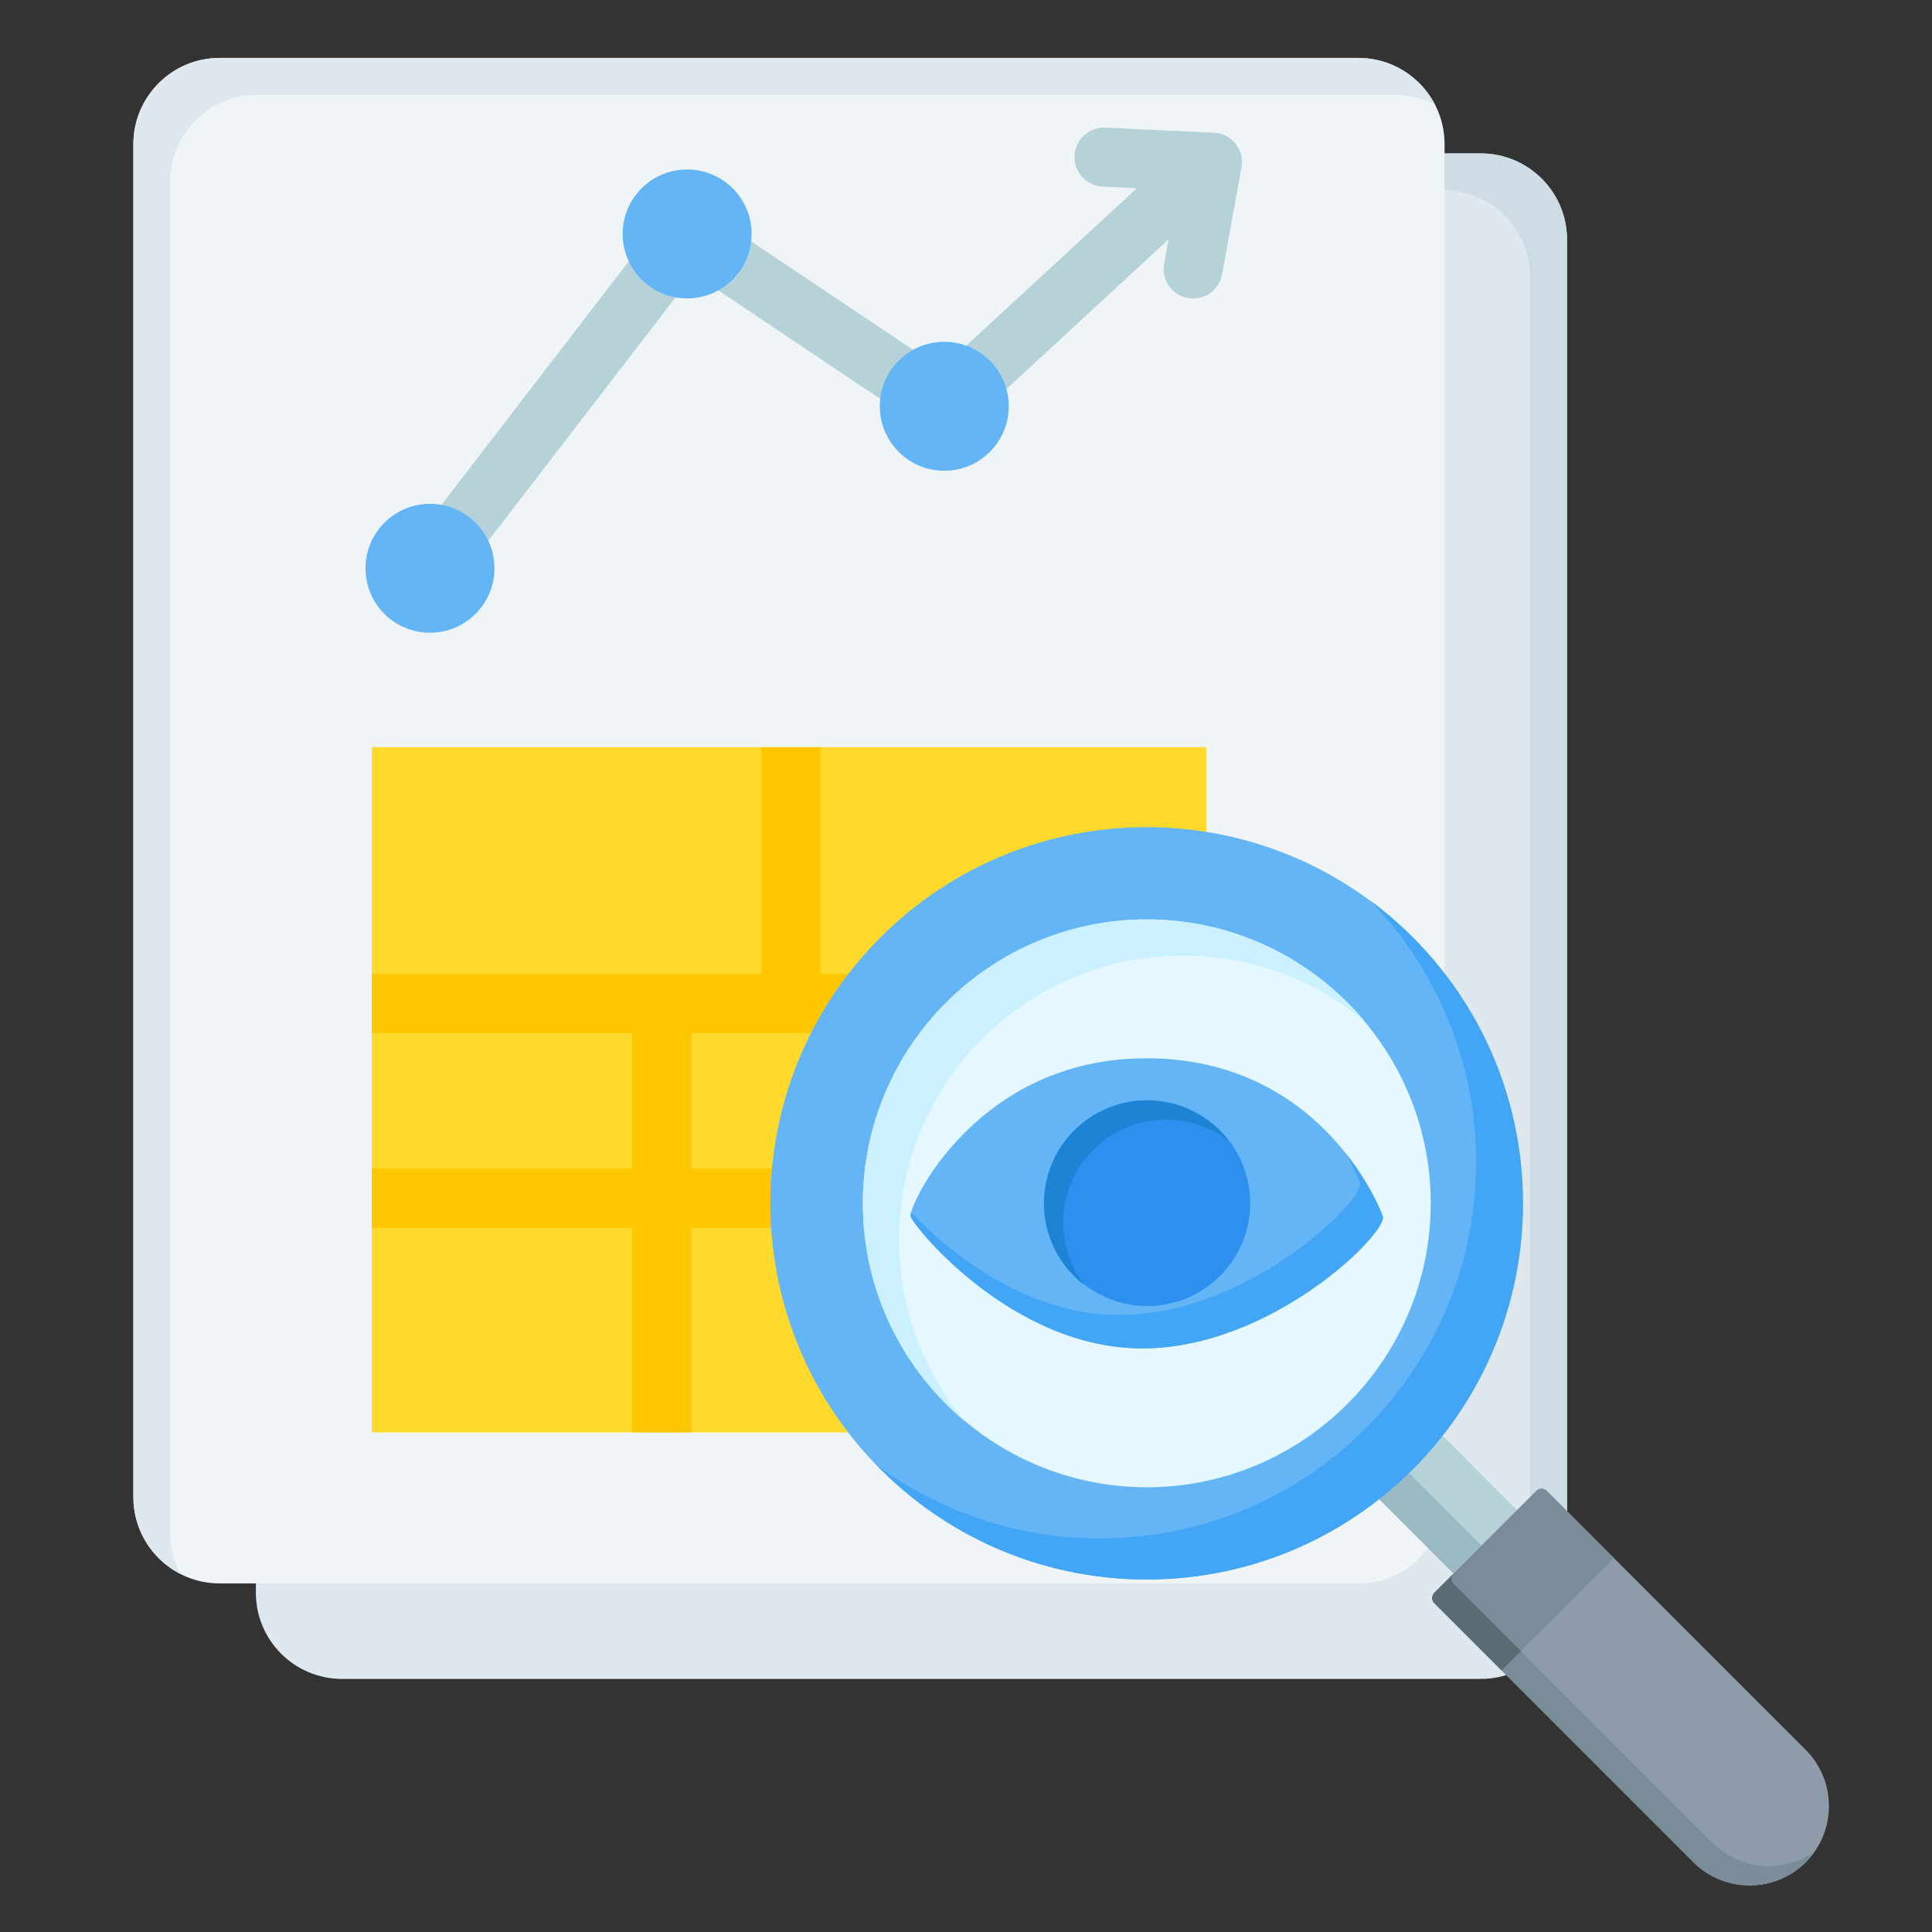<svg width="51" height="51" viewBox="0 0 51 51" fill="none" xmlns="http://www.w3.org/2000/svg">
<rect x="0" y="0" width="51" height="51" fill="#333333" stroke="none"/>
<g id="fi_17861912">
<g id="Group">
<path id="Vector" d="M39.091 4.05H9.029C7.772 4.05 6.754 5.068 6.754 6.325V42.044C6.754 43.3 7.772 44.319 9.029 44.319H39.091C40.347 44.319 41.366 43.3 41.366 42.044V6.325C41.366 5.068 40.347 4.05 39.091 4.05Z" fill="#DEE8EE"/>
<path id="Vector_2" fill-rule="evenodd" clip-rule="evenodd" d="M9.03 4.05H39.091C40.343 4.05 41.366 5.074 41.366 6.325V42.044C41.366 42.92 40.865 43.684 40.135 44.064C40.298 43.751 40.39 43.396 40.39 43.02V7.301C40.39 6.05 39.366 5.026 38.115 5.026H8.053C7.678 5.026 7.323 5.119 7.01 5.282C7.39 4.551 8.154 4.05 9.03 4.05Z" fill="#CEDDE5"/>
<path id="Vector_3" d="M35.858 1.529H5.796C4.54 1.529 3.521 2.548 3.521 3.804V39.523C3.521 40.78 4.54 41.798 5.796 41.798H35.858C37.115 41.798 38.133 40.78 38.133 39.523V3.804C38.133 2.548 37.115 1.529 35.858 1.529Z" fill="#EFF4F7"/>
<path id="Vector_4" fill-rule="evenodd" clip-rule="evenodd" d="M5.797 1.529H35.858C36.734 1.529 37.498 2.031 37.878 2.761C37.565 2.598 37.21 2.506 36.835 2.506H6.773C5.522 2.506 4.498 3.53 4.498 4.781V40.5C4.498 40.875 4.59 41.23 4.753 41.543C4.023 41.163 3.521 40.399 3.521 39.523V3.804C3.521 2.553 4.545 1.529 5.797 1.529Z" fill="#DEE8EE"/>
<path id="Vector_5" d="M9.812 19.724H31.842V37.812H9.812V19.724Z" fill="#FFDA2D"/>
<g id="Group_2">
<path id="Vector_6" fill-rule="evenodd" clip-rule="evenodd" d="M20.09 19.724H21.652V25.708H31.842V27.27H24.972V30.851H31.842V32.414H24.972V37.812H23.409V32.414H18.245V37.812H16.683V32.414H9.812V30.851H16.683V27.27H9.812V25.708H20.09V19.724H20.09ZM23.409 30.851V27.27H18.245V30.851H23.409Z" fill="#FFC700"/>
<path id="Vector_7" fill-rule="evenodd" clip-rule="evenodd" d="M29.108 4.925C28.678 4.905 28.346 4.54 28.366 4.111C28.387 3.681 28.752 3.349 29.181 3.369L32.043 3.504C32.473 3.524 32.805 3.889 32.785 4.319C32.782 4.367 32.776 4.414 32.765 4.459L32.26 7.238C32.185 7.661 31.78 7.943 31.357 7.867C30.934 7.791 30.652 7.386 30.728 6.963L30.845 6.321L25.454 11.298L25.454 11.298C25.195 11.536 24.798 11.576 24.493 11.371L18.311 7.228L11.966 15.478C11.703 15.818 11.214 15.881 10.873 15.618C10.533 15.355 10.47 14.866 10.733 14.525L17.521 5.699C17.777 5.368 18.247 5.3 18.585 5.538L24.848 9.735L30.012 4.968L29.108 4.925L29.108 4.925Z" fill="#B4D2D7"/>
<path id="Vector_8" fill-rule="evenodd" clip-rule="evenodd" d="M24.927 9.023C25.867 9.023 26.629 9.785 26.629 10.725C26.629 11.665 25.867 12.427 24.927 12.427C23.987 12.427 23.225 11.665 23.225 10.725C23.225 9.785 23.987 9.023 24.927 9.023ZM11.35 13.3C12.29 13.3 13.052 14.062 13.052 15.002C13.052 15.942 12.29 16.703 11.35 16.703C10.41 16.703 9.648 15.942 9.648 15.002C9.648 14.062 10.41 13.3 11.35 13.3ZM18.139 4.474C19.079 4.474 19.841 5.236 19.841 6.175C19.841 7.115 19.079 7.877 18.139 7.877C17.199 7.877 16.437 7.115 16.437 6.175C16.437 5.236 17.199 4.474 18.139 4.474Z" fill="#64B5F6"/>
</g>
</g>
<g id="Group_3">
<g id="Group_4">
<path id="Vector_9" fill-rule="evenodd" clip-rule="evenodd" d="M39.09 42.258L40.711 40.526L37.435 37.249L35.697 38.865L39.09 42.258Z" fill="#B4D2D7"/>
<path id="Vector_10" fill-rule="evenodd" clip-rule="evenodd" d="M39.09 42.258L40.711 40.525L40.694 40.508L39.786 41.477L36.462 38.153L35.697 38.865L39.09 42.258Z" fill="#9BB9C3"/>
<path id="Vector_11" fill-rule="evenodd" clip-rule="evenodd" d="M40.558 39.354L37.862 42.049C37.788 42.124 37.788 42.245 37.862 42.32L44.702 49.159C45.517 49.974 46.852 49.974 47.668 49.159C48.483 48.343 48.483 47.008 47.668 46.193L40.828 39.354C40.754 39.279 40.632 39.279 40.558 39.354L40.558 39.354Z" fill="#8D9CA8"/>
<path id="Vector_12" fill-rule="evenodd" clip-rule="evenodd" d="M38.371 41.541L37.863 42.049C37.788 42.123 37.788 42.245 37.863 42.32L44.702 49.159C45.517 49.974 46.852 49.975 47.668 49.159C47.755 49.072 47.832 48.98 47.9 48.882C47.083 49.456 45.94 49.379 45.211 48.65L38.372 41.811C38.298 41.736 38.297 41.616 38.371 41.541L38.371 41.541Z" fill="#7A8C98"/>
<path id="Vector_13" fill-rule="evenodd" clip-rule="evenodd" d="M37.863 42.049C37.788 42.123 37.788 42.245 37.863 42.32L39.637 44.094L42.603 41.128L40.829 39.354C40.754 39.279 40.632 39.279 40.558 39.354C39.659 40.252 38.761 41.151 37.863 42.049Z" fill="#7A8C98"/>
<path id="Vector_14" fill-rule="evenodd" clip-rule="evenodd" d="M37.863 42.049C37.788 42.123 37.788 42.245 37.863 42.32L39.637 44.094L40.146 43.585L38.371 41.811C38.297 41.736 38.297 41.616 38.37 41.541L37.862 42.049H37.863Z" fill="#596C76"/>
</g>
<path id="Vector_15" d="M37.288 38.786C41.166 34.908 41.166 28.621 37.288 24.743C33.41 20.865 27.122 20.865 23.244 24.743C19.366 28.621 19.366 34.908 23.244 38.786C27.122 42.664 33.41 42.664 37.288 38.786Z" fill="#64B5F6"/>
<path id="Vector_16" fill-rule="evenodd" clip-rule="evenodd" d="M36.171 23.773C38.618 25.582 40.204 28.488 40.204 31.764C40.204 37.249 35.758 41.696 30.273 41.696C27.471 41.696 24.94 40.535 23.135 38.669C24.784 39.889 26.824 40.611 29.033 40.611C34.519 40.611 38.965 36.164 38.965 30.679C38.965 27.995 37.901 25.561 36.171 23.773Z" fill="#42A5F5"/>
<path id="Vector_17" fill-rule="evenodd" clip-rule="evenodd" d="M30.273 39.26C34.401 39.26 37.768 35.893 37.768 31.765C37.768 27.636 34.401 24.27 30.273 24.27C26.144 24.27 22.777 27.637 22.777 31.765C22.777 35.893 26.144 39.26 30.273 39.26Z" fill="#E6F8FF"/>
<path id="Vector_18" fill-rule="evenodd" clip-rule="evenodd" d="M30.273 24.27C32.586 24.27 34.655 25.318 36.029 26.965C34.729 25.88 33.056 25.227 31.23 25.227C27.09 25.227 23.735 28.583 23.735 32.722C23.735 34.548 24.388 36.221 25.473 37.522C23.826 36.147 22.777 34.078 22.777 31.765C22.777 27.625 26.133 24.27 30.273 24.27Z" fill="#CBF0FF"/>
</g>
<g id="Group_5">
<path id="Vector_19" fill-rule="evenodd" clip-rule="evenodd" d="M30.27 27.936C34.764 27.942 36.352 31.693 36.502 32.106C36.651 32.52 33.595 35.594 30.153 35.594C26.712 35.594 24.105 32.367 24.039 32.106C23.973 31.845 25.777 27.929 30.27 27.936Z" fill="#64B5F6"/>
<path id="Vector_20" fill-rule="evenodd" clip-rule="evenodd" d="M35.519 30.439C36.146 31.228 36.441 31.939 36.502 32.106C36.651 32.519 33.595 35.594 30.153 35.594C26.712 35.594 24.104 32.367 24.039 32.106C24.034 32.088 24.039 32.053 24.052 32.003C25.027 33.037 27.073 34.712 29.553 34.712C32.994 34.712 36.051 31.637 35.901 31.224C35.865 31.124 35.745 30.828 35.52 30.439H35.519Z" fill="#42A5F5"/>
<path id="Vector_21" d="M31.326 34.269C32.712 33.694 33.37 32.105 32.795 30.719C32.221 29.333 30.632 28.675 29.246 29.25C27.86 29.824 27.202 31.414 27.776 32.8C28.351 34.185 29.94 34.843 31.326 34.269Z" fill="#2D90F1"/>
<path id="Vector_22" fill-rule="evenodd" clip-rule="evenodd" d="M27.557 31.765C27.557 30.265 28.773 29.049 30.273 29.049C31.152 29.049 31.934 29.467 32.43 30.115C31.973 29.765 31.401 29.556 30.78 29.556C29.28 29.556 28.064 30.773 28.064 32.273C28.064 32.893 28.273 33.465 28.623 33.922C27.975 33.426 27.557 32.644 27.557 31.765V31.765Z" fill="#1D83D4"/>
</g>
</g>
</svg>
